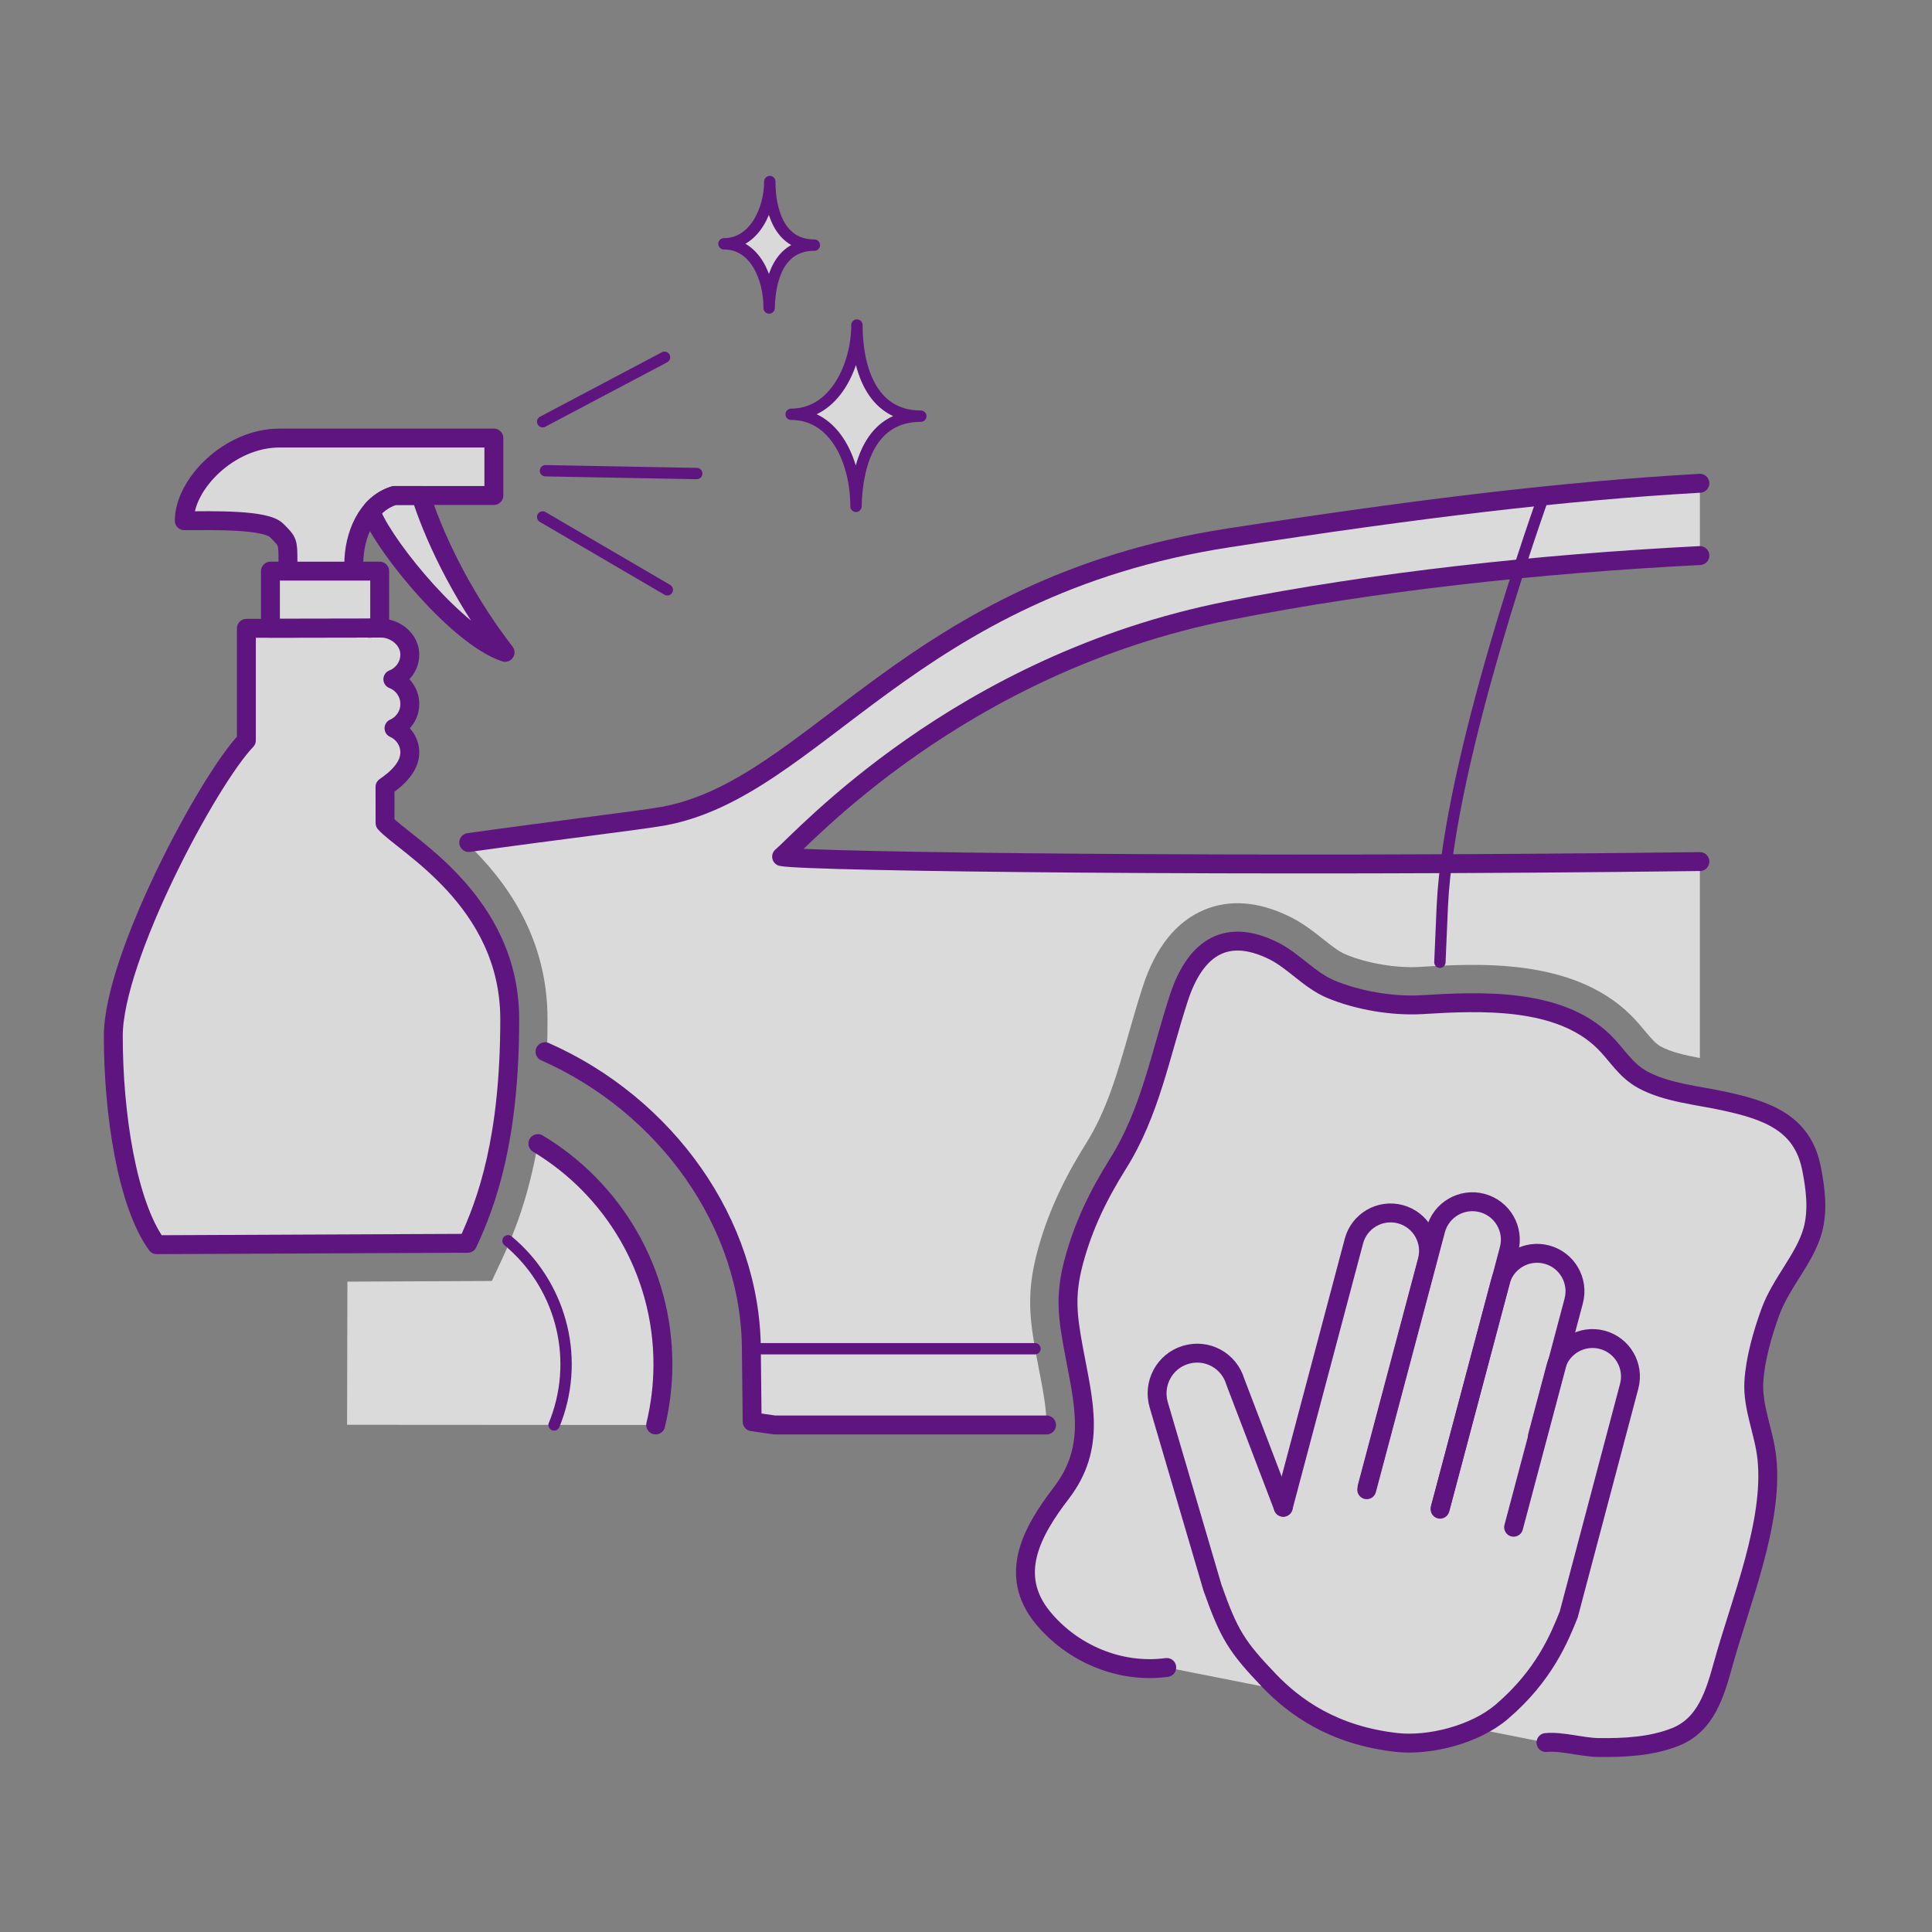 <svg width="511" height="511" viewBox="0 0 511 511" fill="none" xmlns="http://www.w3.org/2000/svg">
<rect x="0" y="0" width="511" height="511" fill="#808080" stroke="none"/>
<path d="M101.845 217.688C101.845 217.688 101.845 214.904 101.83 208.122C105.118 205.898 108.393 202.768 108.393 199.044C108.393 196.175 106.669 193.717 104.212 192.621C106.669 191.523 108.393 189.066 108.393 186.198C108.393 183.213 106.525 180.677 103.903 179.653C106.525 178.629 108.393 176.093 108.393 173.105C108.393 169.218 104.634 166.126 100.747 166.126H100.426V151.06H93.572C93.575 142.743 95.157 138.472 98.559 134.739C98.542 135.272 98.54 135.825 98.574 136.426C102.465 145.318 120.989 168.29 133.587 172.551C121.209 156.524 114.137 140.095 111.315 131.054C119.576 131.054 130.624 131.054 130.624 131.054V115.864C130.624 115.864 87.274 115.864 73.936 115.864C60.597 115.864 48.741 128.091 48.741 137.723C56.522 137.723 70.23 137.353 73.195 140.317C76.123 143.245 76.158 143.348 76.159 151.062H71.527V166.178L65.166 166.189C65.166 166.189 65.166 183.232 65.166 195.83C55.162 206.204 29.968 253.26 29.968 274.007C29.968 294.755 33.672 318.468 41.453 329.212L123.706 328.841C128.893 317.728 134.821 301.054 134.821 269.562C134.82 238.065 106.661 223.246 101.845 217.688Z" fill="white" fill-opacity="0.7"/>
<path d="M479.143 309.089C476.753 296.894 467.269 293.674 455.953 291.212C449.151 289.733 440.746 289.003 434.474 285.571C429.872 283.054 427.679 278.921 424.22 275.526C412.277 263.787 391.322 264.8 376.139 265.722C368.477 266.185 359.235 264.655 352.053 261.66C346.267 259.248 342.156 254.064 336.635 251.379C323.518 245.001 315.808 251.622 311.762 264.062C306.849 279.168 304.192 294.27 295.707 307.786C290.584 315.957 286.535 324.171 284 333.726C281.667 342.515 282.321 347.926 283.935 356.693C286.554 370.895 290.075 382.661 280.702 394.901C272.994 404.967 266.507 416.505 275.824 427.853C283.478 437.176 295.958 442.721 308.598 441.036L338.077 446.87C344.879 453.203 354.633 459.21 369.394 460.865C375.449 461.543 383.414 460.24 390.108 457.167L408.903 460.887C413.16 460.487 418.409 462.15 422.785 462.206C429.508 462.294 436.908 461.946 443.264 459.357C451.249 456.107 453.597 447.995 455.821 439.985C460.407 423.472 469.121 402.491 467.332 385.704C466.588 378.711 463.493 372.335 463.887 365.447C464.226 359.516 466.216 352.579 468.275 346.943C471.103 339.219 477.423 332.834 479.46 325.407C480.932 320.035 480.151 314.221 479.143 309.089Z" fill="white" fill-opacity="0.7"/>
<path d="M203.604 48.021C203.604 55.473 206.031 64.834 215.391 64.834C206.031 64.834 203.604 73.847 203.431 81.472C203.431 73.327 199.618 64.487 191.471 64.487C199.618 64.487 203.604 55.302 203.604 48.021Z" fill="white" fill-opacity="0.7" stroke="#5F157F" stroke-width="3" stroke-miterlimit="10" stroke-linecap="round" stroke-linejoin="round"/>
<path d="M226.65 85.969C226.65 96.654 230.129 110.073 243.549 110.073C230.129 110.073 226.65 122.994 226.401 133.927C226.401 122.251 220.934 109.574 209.254 109.574C220.935 109.574 226.65 96.405 226.65 85.969Z" fill="white" fill-opacity="0.7" stroke="#5F157F" stroke-width="3" stroke-miterlimit="10" stroke-linecap="round" stroke-linejoin="round"/>
<path d="M76.158 148.467C76.158 143.279 76.158 143.279 73.194 140.315C70.229 137.352 56.521 137.721 48.74 137.721C48.74 128.089 60.596 115.862 73.935 115.862C87.273 115.862 130.623 115.862 130.623 115.862V131.052C130.623 131.052 110.615 131.052 104.317 131.052C96.907 133.276 93.572 141.797 93.572 149.206" stroke="#5F157F" stroke-width="5" stroke-miterlimit="10" stroke-linecap="round" stroke-linejoin="round"/>
<path d="M97.847 166.19C98.241 166.124 97.434 166.19 97.847 166.19Z" stroke="#5F157F" stroke-width="5" stroke-miterlimit="10" stroke-linecap="round" stroke-linejoin="round"/>
<path d="M101.845 217.688C101.845 217.688 101.845 214.904 101.83 208.122C105.118 205.898 108.393 202.768 108.393 199.044C108.393 196.175 106.669 193.717 104.212 192.621C106.669 191.523 108.393 189.066 108.393 186.198C108.393 183.213 106.525 180.677 103.903 179.653C106.525 178.629 108.393 176.093 108.393 173.105C108.393 169.218 104.634 166.126 100.747 166.126L65.164 166.188C65.164 166.188 65.164 183.231 65.164 195.829C55.16 206.203 29.966 253.259 29.966 274.006C29.966 294.754 33.67 318.467 41.451 329.211L123.704 328.84C128.891 317.727 134.819 301.053 134.819 269.561C134.82 238.065 106.661 223.246 101.845 217.688Z" stroke="#5F157F" stroke-width="5" stroke-miterlimit="10" stroke-linecap="round" stroke-linejoin="round"/>
<path d="M143.53 111.54L175.764 94.497" stroke="#5F157F" stroke-width="3" stroke-miterlimit="10" stroke-linecap="round" stroke-linejoin="round"/>
<path d="M144.271 124.508L184.285 125.249" stroke="#5F157F" stroke-width="3" stroke-miterlimit="10" stroke-linecap="round" stroke-linejoin="round"/>
<path d="M143.53 136.735L176.505 156.001" stroke="#5F157F" stroke-width="3" stroke-miterlimit="10" stroke-linecap="round" stroke-linejoin="round"/>
<path d="M308.597 441.037C295.956 442.723 283.477 437.178 275.823 427.854C266.506 416.505 272.993 404.968 280.701 394.902C290.074 382.662 286.554 370.896 283.934 356.694C282.321 347.927 281.666 342.516 283.999 333.727C286.534 324.171 290.583 315.957 295.706 307.787C304.19 294.271 306.848 279.17 311.761 264.063C315.807 251.623 323.517 245.002 336.634 251.38C342.155 254.065 346.266 259.249 352.052 261.661C359.234 264.655 368.476 266.185 376.138 265.723C391.321 264.801 412.276 263.787 424.219 275.527C427.678 278.922 429.871 283.055 434.473 285.572C440.745 289.004 449.151 289.733 455.952 291.213C467.268 293.675 476.753 296.895 479.142 309.09C480.151 314.222 480.931 320.036 479.456 325.409C477.42 332.836 471.1 339.222 468.271 346.945C466.212 352.581 464.222 359.518 463.883 365.449C463.489 372.337 466.584 378.713 467.328 385.706C469.117 402.493 460.403 423.475 455.817 439.987C453.593 447.997 451.246 456.109 443.26 459.359C436.904 461.948 429.503 462.296 422.781 462.208C418.405 462.151 413.156 460.488 408.899 460.889" stroke="#5F157F" stroke-width="5" stroke-miterlimit="10" stroke-linecap="round" stroke-linejoin="round"/>
<path d="M339.41 398.654L326.746 365.49C325.066 359.845 319.247 356.664 313.603 358.347C307.959 360.028 304.811 365.982 306.493 371.629L320.686 419.911C325.082 432.403 327.216 435.64 335.519 444.347C342.374 451.537 352.676 458.991 369.392 460.866C377.816 461.809 389.951 458.938 397.191 452.764C408.517 443.108 412.519 432.98 414.911 427.039C417.478 417.371 430.909 366.639 430.909 366.639C432.331 361.286 429.139 355.792 423.786 354.371C418.431 352.949 412.936 356.136 411.514 361.488L406.63 379.878" stroke="#5F157F" stroke-width="5" stroke-miterlimit="10" stroke-linecap="round" stroke-linejoin="round"/>
<path d="M339.41 398.654L358.101 328.272C359.523 322.913 365.019 319.726 370.372 321.149C375.726 322.572 378.918 328.063 377.493 333.423L361.599 393.263" stroke="#5F157F" stroke-width="5" stroke-miterlimit="10" stroke-linecap="round" stroke-linejoin="round"/>
<path d="M380.884 399.175L399.136 330.459C400.559 325.105 397.368 319.609 392.013 318.187C386.66 316.765 381.163 319.955 379.741 325.307L361.492 394.025" stroke="#5F157F" stroke-width="5" stroke-miterlimit="10" stroke-linecap="round" stroke-linejoin="round"/>
<path d="M400.341 403.944L416.236 344.101C417.656 338.749 414.472 333.254 409.116 331.831C403.759 330.409 398.266 333.6 396.844 338.951L380.953 398.794" stroke="#5F157F" stroke-width="5" stroke-miterlimit="10" stroke-linecap="round" stroke-linejoin="round"/>
<path d="M142.26 302.476C139.868 316.267 136.166 325.784 132.766 333.069L130.086 338.811L91.884 338.983L91.801 376.844L173.417 376.894C174.66 371.748 175.334 366.381 175.334 360.854C175.336 336.062 162.074 314.372 142.26 302.476Z" fill="white" fill-opacity="0.71"/>
<path d="M449.607 146.941V127.823C413.358 129.888 375.737 134.43 324.968 142.26C240.283 155.319 215.663 208.554 175.335 215.886C168.237 217.111 148.517 219.406 123.374 222.924C133.524 232.607 144.819 247.575 144.819 269.56C144.819 272.632 144.763 275.573 144.66 278.393C176.236 292.56 198.731 323.656 198.731 357.263L198.938 376.035L204.898 376.893H276.805C276.818 373.007 276.018 368.487 274.878 362.606C274.618 361.26 274.354 359.895 274.098 358.507C272.361 349.066 271.438 342.063 274.332 331.161C276.877 321.566 280.977 312.451 287.231 302.473C292.722 293.726 295.564 283.783 298.573 273.254C299.715 269.261 300.895 265.131 302.249 260.969C305.607 250.643 311.031 243.825 318.37 240.706C325.162 237.819 332.778 238.386 341.005 242.385C344.577 244.122 347.457 246.407 349.998 248.424C352.109 250.099 354.103 251.681 355.897 252.429C361.62 254.814 369.32 256.113 375.533 255.739C390.615 254.824 415.862 253.291 431.226 268.393C432.731 269.871 433.975 271.363 435.074 272.679C436.859 274.82 437.933 276.066 439.268 276.796C441.917 278.245 445.7 279.104 449.605 279.838V227.877C331.058 229.387 213.099 227.94 206.728 226.575C212.228 221.993 253.567 175.619 324.959 161.502C363.66 153.854 406.964 149.109 449.607 146.941Z" fill="white" fill-opacity="0.71"/>
<path d="M173.419 376.894C174.662 371.748 175.336 366.381 175.336 360.854C175.336 336.062 162.079 314.367 142.266 302.471" stroke="#5F157F" stroke-width="5" stroke-miterlimit="10" stroke-linecap="round" stroke-linejoin="round"/>
<path d="M144.15 278.165C175.994 292.225 198.733 323.475 198.733 357.263L198.94 376.035L204.9 376.893H276.807" stroke="#5F157F" stroke-width="5" stroke-miterlimit="10" stroke-linecap="round" stroke-linejoin="round"/>
<path d="M449.607 127.823C413.358 129.888 375.737 134.43 324.968 142.26C240.283 155.319 215.663 208.554 175.335 215.886C168.293 217.101 148.833 219.369 123.977 222.84" stroke="#5F157F" stroke-width="5" stroke-miterlimit="10" stroke-linecap="round" stroke-linejoin="round"/>
<path d="M449.607 227.879C331.06 229.389 213.101 227.942 206.73 226.577C212.23 221.995 253.569 175.621 324.961 161.504C363.659 153.854 406.963 149.109 449.607 146.941" stroke="#5F157F" stroke-width="5" stroke-miterlimit="10" stroke-linecap="round" stroke-linejoin="round"/>
<path d="M408.357 131.006C408.357 131.006 383.295 200.301 381.48 239.717C381.246 244.798 381.034 249.734 380.842 254.508" stroke="#5F157F" stroke-width="3" stroke-miterlimit="10" stroke-linecap="round" stroke-linejoin="round"/>
<path d="M201.231 356.729H273.75" stroke="#5F157F" stroke-width="3" stroke-miterlimit="10" stroke-linecap="round" stroke-linejoin="round"/>
<path d="M146.548 376.894C146.725 376.461 146.906 376.031 147.069 375.591C153.501 358.233 147.853 339.352 134.364 328.175" stroke="#5F157F" stroke-width="3" stroke-miterlimit="10" stroke-linecap="round" stroke-linejoin="round"/>
<path d="M111.314 131.053C108.459 131.053 105.935 131.053 104.317 131.053C102.01 131.745 100.099 133.049 98.559 134.739C98.542 135.272 98.54 135.825 98.574 136.426C102.465 145.318 120.989 168.29 133.587 172.551C121.209 156.522 114.137 140.094 111.314 131.053Z" stroke="#5F157F" stroke-width="5" stroke-miterlimit="10" stroke-linecap="round" stroke-linejoin="round"/>
<path d="M100.427 166.126V151.06H71.526V166.176L100.427 166.126Z" stroke="#5F157F" stroke-width="5" stroke-miterlimit="10" stroke-linecap="round" stroke-linejoin="round"/>
</svg>
